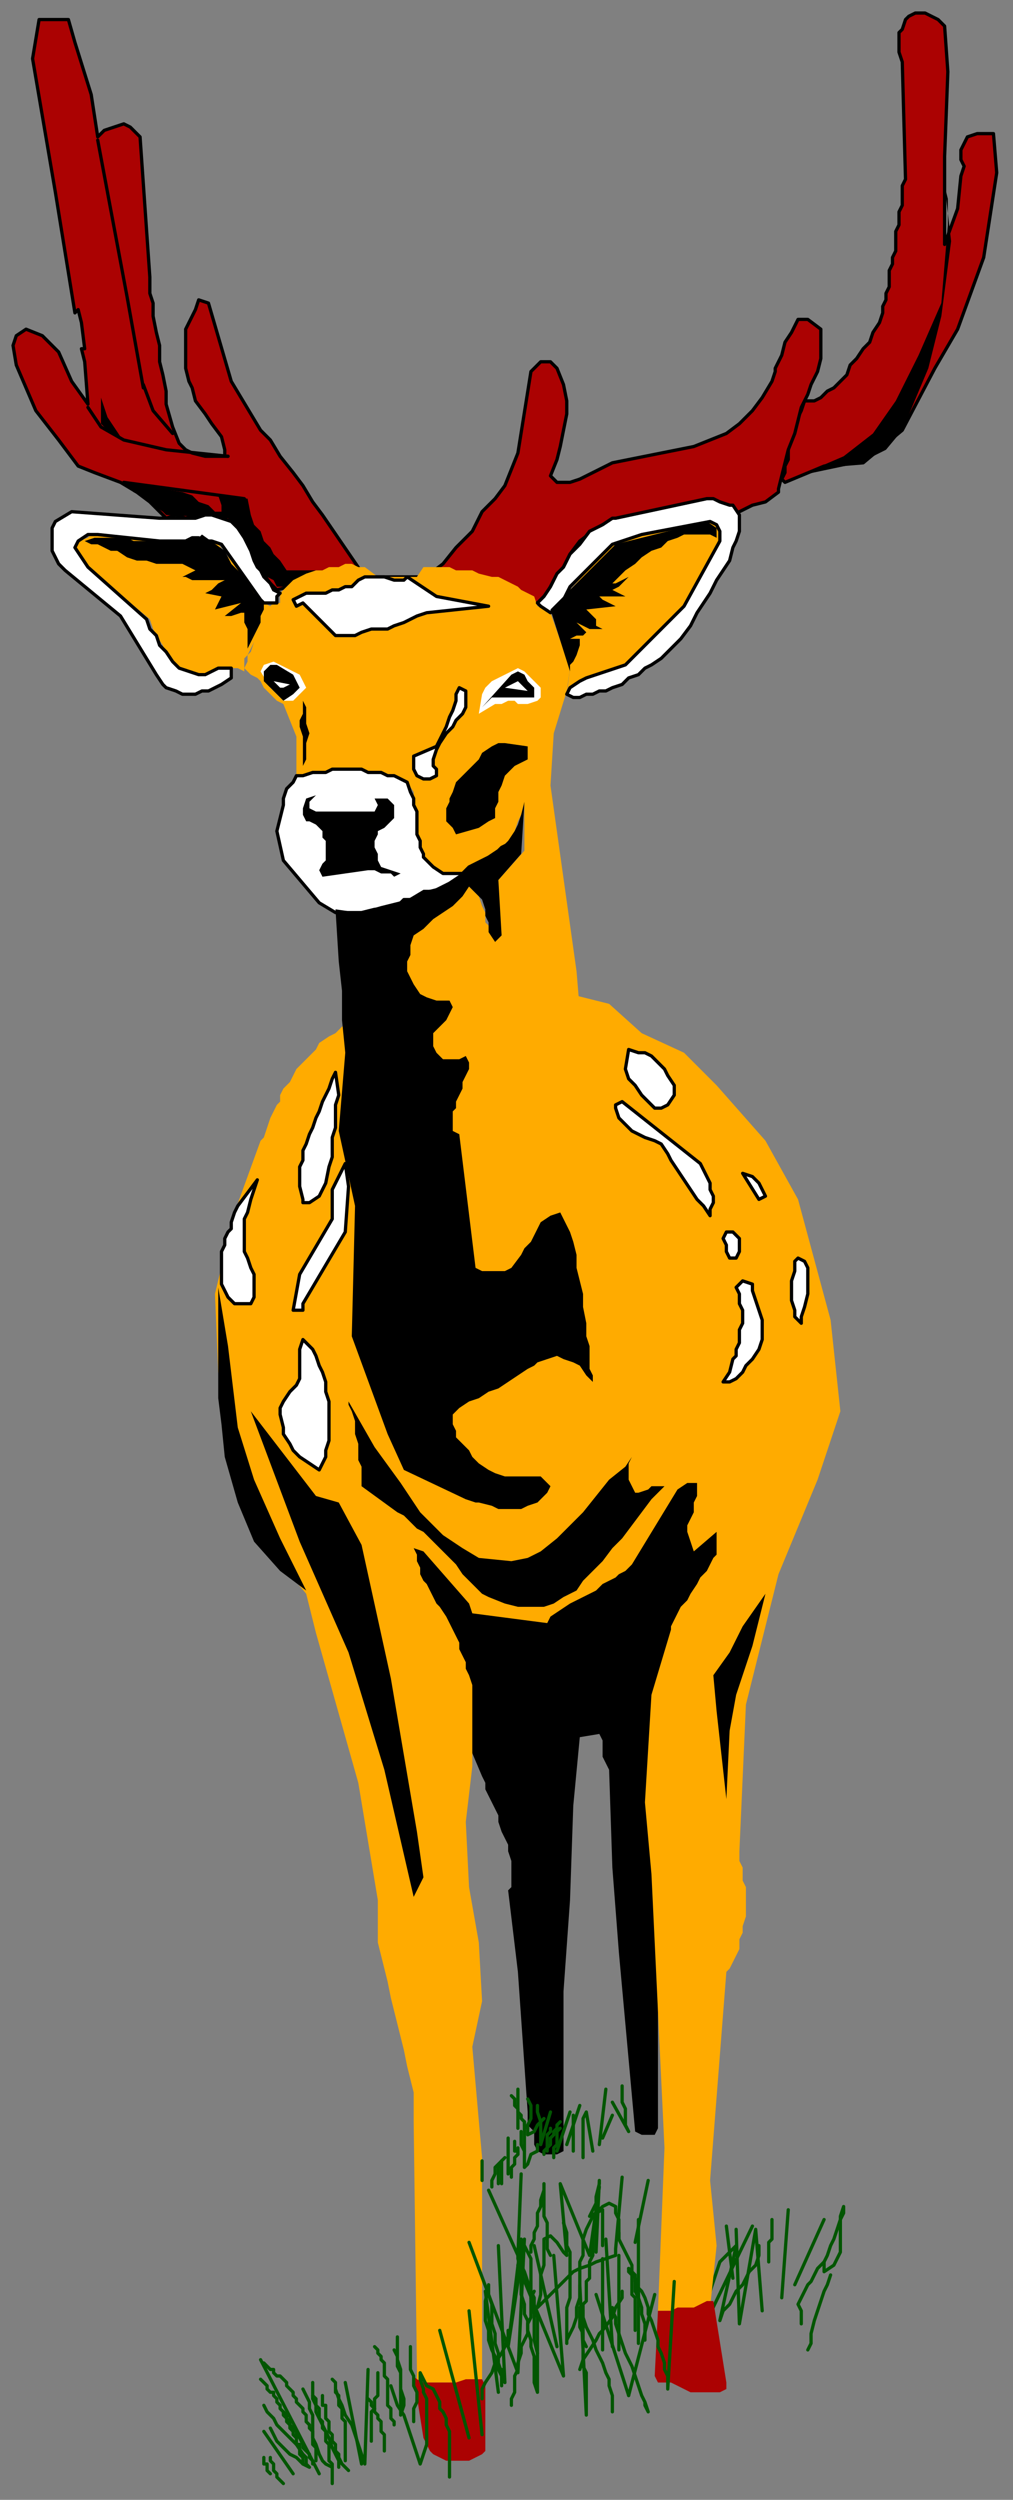 <?xml version="1.0" encoding="UTF-8" standalone="no"?>
<svg
   xmlns:dc="http://purl.org/dc/elements/1.1/"
   xmlns:cc="http://creativecommons.org/ns#"
   xmlns:rdf="http://www.w3.org/1999/02/22-rdf-syntax-ns#"
   xmlns:svg="http://www.w3.org/2000/svg"
   xmlns="http://www.w3.org/2000/svg"
   xmlns:sodipodi="http://sodipodi.sourceforge.net/DTD/sodipodi-0.dtd"
   xmlns:inkscape="http://www.inkscape.org/namespaces/inkscape"
   version="1.0"
   width="82.285mm"
   height="202.935mm"
   id="svg271"
   sodipodi:docname="DEER001.WMF">
  <rect width="100%" height="100%" fill="#808080" stroke="none"/>
  <sodipodi:namedview
     pagecolor="#ffffff"
     bordercolor="#666666"
     borderopacity="1"
     objecttolerance="10"
     gridtolerance="10"
     guidetolerance="10"
     inkscape:pageopacity="0"
     inkscape:pageshadow="2"
     inkscape:window-width="640"
     inkscape:window-height="480"
     id="namedview273" />
  <defs
     id="defs3">
    <pattern
       id="WMFhbasepattern"
       patternUnits="userSpaceOnUse"
       width="6"
       height="6"
       x="0"
       y="0" />
  </defs>
  <path
     style="fill:#ab0202;fill-rule:evenodd;fill-opacity:1;stroke:#000000;stroke-width:1px;stroke-linecap:round;stroke-linejoin:round;stroke-miterlimit:4;stroke-dasharray:none;stroke-opacity:1;"
     d="  M 290,8   L 291,22   L 290,48   L 290,55   L 290,57   L 290,75   L 294,64   L 295,54   L 296,51   L 295,49   L 295,46   L 296,44   L 297,42   L 300,41   L 305,41   L 306,53   L 302,79   L 294,101   L 287,113   L 277,132   L 265,142   L 253,143   L 241,148   L 240,147   L 241,145   L 241,143   L 242,141   L 242,138   L 243,134   L 244,132   L 245,129   L 245,128   L 246,126   L 247,123   L 250,123   L 252,122   L 254,120   L 256,119   L 259,116   L 260,115   L 261,112   L 263,110   L 265,107   L 267,105   L 268,102   L 270,99   L 271,96   L 271,94   L 272,92   L 272,90   L 273,88   L 273,85   L 273,83   L 274,81   L 274,79   L 275,77   L 275,75   L 275,73   L 275,71   L 276,69   L 276,67   L 276,65   L 277,63   L 277,61   L 277,59   L 277,57   L 278,55   L 277,19   L 276,16   L 276,14   L 276,12   L 276,10   L 277,9   L 278,6   L 279,5   L 281,4   L 282,4   L 284,4   L 286,5   L 288,6   L 290,8  z "
     id="path5" />
  <path
     style="fill:#ab0202;fill-rule:evenodd;fill-opacity:1;stroke:#000000;stroke-width:1px;stroke-linecap:round;stroke-linejoin:round;stroke-miterlimit:4;stroke-dasharray:none;stroke-opacity:1;"
     d="  M 51,159   L 54,158   L 57,159   L 60,158   L 64,158   L 67,158   L 69,159   L 73,162   L 75,165   L 76,167   L 77,171   L 80,175   L 83,179   L 85,181   L 89,180   L 91,179   L 94,178   L 98,177   L 102,177   L 106,177   L 128,177   L 162,185   L 165,185   L 168,182   L 170,178   L 173,174   L 175,170   L 178,166   L 182,163   L 185,161   L 190,159   L 218,153   L 221,154   L 224,155   L 224,159   L 227,157   L 231,155   L 235,154   L 239,151   L 239,150   L 240,146   L 241,142   L 242,138   L 244,133   L 245,129   L 246,125   L 248,121   L 249,118   L 251,114   L 252,110   L 252,109   L 252,105   L 252,101   L 248,98   L 245,98   L 243,102   L 241,105   L 240,109   L 238,113   L 238,114   L 237,117   L 234,122   L 231,126   L 227,130   L 223,133   L 218,135   L 213,137   L 208,138   L 188,142   L 182,145   L 178,147   L 175,148   L 171,148   L 169,146   L 171,141   L 172,137   L 173,132   L 174,127   L 174,123   L 173,118   L 171,113   L 169,111   L 166,111   L 163,114   L 159,139   L 155,149   L 152,153   L 148,157   L 145,163   L 140,168   L 136,173   L 132,176   L 128,178   L 124,177   L 112,177   L 99,158   L 96,154   L 93,149   L 90,145   L 86,140   L 83,135   L 80,132   L 71,117   L 64,93   L 61,92   L 60,95   L 59,97   L 57,101   L 57,106   L 57,110   L 57,113   L 58,117   L 59,119   L 60,123   L 63,127   L 65,130   L 68,134   L 69,138   L 69,140   L 70,140   L 63,140   L 59,139   L 57,138   L 55,136   L 53,131   L 51,124   L 51,120   L 50,115   L 49,111   L 49,106   L 48,102   L 47,97   L 47,93   L 46,90   L 46,85   L 43,42   L 40,39   L 38,38   L 32,40   L 30,42   L 28,29   L 23,13   L 21,6   L 12,6   L 10,18   L 17,59   L 23,96   L 24,95   L 25,99   L 26,107   L 25,107   L 26,111   L 27,124   L 22,117   L 18,108   L 13,103   L 8,101   L 5,103   L 4,106   L 5,112   L 11,126   L 18,135   L 24,143   L 29,145   L 37,148   L 42,151   L 46,154   L 49,157   L 51,159  z "
     id="path7" />
  <path
     style="fill:#000000;fill-rule:evenodd;fill-opacity:1;stroke:none;"
     d="  M 290,57   L 292,74   L 289,97   L 285,113   L 277,132   L 272,138   L 264,142   L 245,146   L 259,140   L 268,133   L 275,123   L 282,109   L 289,93   L 291,69   L 291,61   L 290,57  z "
     id="path9" />
  <path
     style="fill:#000000;fill-rule:evenodd;fill-opacity:1;stroke:none;"
     d="  M 31,131   L 31,125   L 31,122   L 33,128   L 37,134   L 33,132   L 31,130   L 31,131  z "
     id="path11" />
  <path
     style="fill:#000000;fill-rule:evenodd;fill-opacity:1;stroke:none;"
     d="  M 38,148   L 41,151   L 45,153   L 47,155   L 50,157   L 51,158   L 70,159   L 71,161   L 74,163   L 75,165   L 76,167   L 77,169   L 78,171   L 79,173   L 80,175   L 82,177   L 84,178   L 85,180   L 87,180   L 89,180   L 90,179   L 93,178   L 94,178   L 96,178   L 97,177   L 99,177   L 101,176   L 99,175   L 98,175   L 96,175   L 94,175   L 92,175   L 90,175   L 88,175   L 86,172   L 84,170   L 83,168   L 81,166   L 80,163   L 78,161   L 77,158   L 76,153   L 67,152   L 68,155   L 68,157   L 66,157   L 64,155   L 61,154   L 59,152   L 56,151   L 38,148  z "
     id="path13" />
  <path
     style="fill:none;stroke:#025602;stroke-width:1px;stroke-linecap:round;stroke-linejoin:round;stroke-miterlimit:4;stroke-dasharray:none;stroke-opacity:1;"
     d="  M 231,683   L 217,712   L 217,709   L 217,706   L 218,703   L 219,700   L 220,697   L 221,694   L 223,692   L 226,689   L 221,712   L 222,709   L 224,707   L 226,703   L 228,701   L 230,697   L 232,695   L 233,692   L 233,689  "
     id="path15" />
  <path
     style="fill:none;stroke:#025602;stroke-width:1px;stroke-linecap:round;stroke-linejoin:round;stroke-miterlimit:4;stroke-dasharray:none;stroke-opacity:1;"
     d="  M 226,684   L 227,713   L 232,684   L 234,709  "
     id="path17" />
  <path
     style="fill:none;stroke:#025602;stroke-width:1px;stroke-linecap:round;stroke-linejoin:round;stroke-miterlimit:4;stroke-dasharray:none;stroke-opacity:1;"
     d="  M 225,699   L 223,683  "
     id="path19" />
  <path
     style="fill:none;stroke:#025602;stroke-width:1px;stroke-linecap:round;stroke-linejoin:round;stroke-miterlimit:4;stroke-dasharray:none;stroke-opacity:1;"
     d="  M 246,713   L 246,711   L 246,709   L 245,707   L 246,705   L 247,703   L 248,701   L 249,700   L 250,698   L 251,696   L 253,694  "
     id="path21" />
  <path
     style="fill:none;stroke:#025602;stroke-width:1px;stroke-linecap:round;stroke-linejoin:round;stroke-miterlimit:4;stroke-dasharray:none;stroke-opacity:1;"
     d="  M 248,721   L 249,719   L 249,716   L 250,712   L 251,709   L 252,706   L 253,703   L 254,701   L 255,698  "
     id="path23" />
  <path
     style="fill:none;stroke:#025602;stroke-width:1px;stroke-linecap:round;stroke-linejoin:round;stroke-miterlimit:4;stroke-dasharray:none;stroke-opacity:1;"
     d="  M 240,705   L 242,678  "
     id="path25" />
  <path
     style="fill:none;stroke:#025602;stroke-width:1px;stroke-linecap:round;stroke-linejoin:round;stroke-miterlimit:4;stroke-dasharray:none;stroke-opacity:1;"
     d="  M 244,701   L 253,681  "
     id="path27" />
  <path
     style="fill:none;stroke:#025602;stroke-width:1px;stroke-linecap:round;stroke-linejoin:round;stroke-miterlimit:4;stroke-dasharray:none;stroke-opacity:1;"
     d="  M 236,694   L 236,693   L 236,692   L 236,692   L 236,691   L 236,690   L 236,689   L 236,688   L 237,687   L 237,686   L 237,686   L 237,685   L 237,684   L 237,683   L 237,682   L 237,681  "
     id="path29" />
  <path
     style="fill:none;stroke:#025602;stroke-width:1px;stroke-linecap:round;stroke-linejoin:round;stroke-miterlimit:4;stroke-dasharray:none;stroke-opacity:1;"
     d="  M 259,677   L 259,679   L 258,681   L 257,684   L 256,687   L 255,689   L 254,692   L 253,694   L 253,697   L 256,695   L 257,693   L 258,691   L 258,689   L 258,686   L 258,683   L 258,680   L 259,677   L 259,677   L 259,677  "
     id="path31" />
  <path
     style="fill:#000000;fill-rule:evenodd;fill-opacity:1;stroke:none;"
     d="  M 195,654   L 190,599   L 188,573   L 187,543   L 186,541   L 185,539   L 185,537   L 185,536   L 185,534   L 184,532   L 178,533   L 176,554   L 175,583   L 173,611   L 173,646   L 173,660   L 171,661   L 169,661   L 167,661   L 165,660   L 164,658   L 164,656   L 164,654   L 162,652   L 162,650   L 162,648   L 159,605   L 156,580   L 157,579   L 157,575   L 157,573   L 157,571   L 156,568   L 156,566   L 155,564   L 154,562   L 153,559   L 153,557   L 152,555   L 151,553   L 150,551   L 149,549   L 149,547   L 148,545   L 112,460   L 114,460   L 116,460   L 121,460   L 126,460   L 131,460   L 135,460   L 140,461   L 145,461   L 150,461   L 155,462   L 160,462   L 165,462   L 170,462   L 174,461   L 179,461   L 184,460   L 189,459   L 191,458   L 193,457   L 195,456   L 198,455   L 200,453   L 203,452   L 205,451   L 207,449   L 210,448   L 212,447   L 215,447   L 217,447   L 219,447   L 222,447   L 224,449   L 226,450   L 226,452   L 226,456   L 226,459   L 226,462   L 226,465   L 226,467   L 226,470   L 226,473   L 226,476   L 225,479   L 225,482   L 225,485   L 224,487   L 223,490   L 223,493   L 222,495   L 220,497   L 220,499   L 218,500   L 217,502   L 216,504   L 216,506   L 215,509   L 214,511   L 213,516   L 212,521   L 211,525   L 211,530   L 210,534   L 210,539   L 210,544   L 210,548   L 210,553   L 210,558   L 211,562   L 211,567   L 211,572   L 211,576   L 211,581   L 210,582   L 208,584   L 208,589   L 206,588   L 204,587   L 202,586   L 202,651   L 202,653   L 201,655   L 199,655   L 197,655   L 195,654   L 195,654  z "
     id="path33" />
  <path
     style="fill:#ffab00;fill-rule:evenodd;fill-opacity:1;stroke:none;"
     d="  M 204,659   L 202,709   L 206,709   L 208,709   L 210,709   L 212,709   L 215,709   L 217,708   L 218,708   L 220,689   L 218,669   L 223,605   L 224,604   L 226,600   L 227,598   L 227,595   L 228,593   L 228,591   L 229,588   L 229,586   L 229,584   L 229,581   L 229,579   L 228,577   L 228,575   L 228,573   L 227,571   L 227,568   L 229,523   L 239,483   L 251,454   L 258,433   L 255,405   L 245,368   L 235,350   L 220,333   L 210,323   L 197,317   L 187,308   L 171,304   L 170,302   L 167,301   L 165,300   L 163,300   L 160,299   L 157,299   L 154,299   L 151,299   L 144,299   L 141,300   L 137,301   L 133,301   L 131,302   L 129,302   L 125,304   L 122,305   L 118,307   L 115,309   L 112,310   L 109,312   L 107,314   L 105,315   L 103,317   L 101,318   L 98,320   L 97,322   L 96,323   L 93,326   L 91,328   L 90,330   L 89,332   L 87,334   L 86,336   L 86,338   L 85,339   L 83,343   L 82,346   L 81,349   L 80,350   L 72,372   L 66,397   L 67,421   L 72,447   L 77,464   L 84,477   L 94,489   L 97,501   L 110,547   L 116,583   L 116,585   L 116,587   L 116,592   L 116,596   L 117,600   L 118,604   L 119,608   L 120,613   L 121,617   L 122,621   L 123,625   L 124,629   L 125,634   L 126,638   L 127,642   L 127,647   L 127,651   L 128,727   L 128,730   L 131,731   L 134,731   L 136,731   L 139,731   L 141,731   L 144,730   L 146,730   L 148,730   L 148,662   L 145,628   L 148,614   L 147,596   L 144,579   L 143,559   L 145,542   L 145,537   L 145,534   L 145,531   L 145,528   L 145,526   L 145,525   L 145,523   L 145,521   L 145,518   L 145,517   L 144,514   L 143,512   L 143,510   L 142,508   L 141,506   L 141,504   L 140,502   L 139,500   L 137,496   L 135,493   L 134,492   L 133,490   L 132,488   L 131,486   L 130,485   L 129,483   L 129,481   L 128,479   L 128,477   L 127,475   L 130,476   L 144,492   L 145,495   L 168,498   L 169,496   L 172,494   L 175,492   L 177,491   L 179,490   L 181,489   L 183,488   L 185,486   L 187,485   L 189,484   L 190,483   L 192,482   L 194,480   L 208,457   L 211,455   L 214,455   L 214,457   L 214,459   L 213,461   L 213,464   L 212,466   L 211,468   L 211,470   L 213,476   L 220,470   L 220,472   L 220,475   L 220,477   L 219,478   L 218,480   L 217,482   L 215,484   L 214,486   L 212,489   L 211,491   L 209,493   L 208,495   L 207,497   L 206,499   L 206,500   L 200,520   L 198,553   L 200,575   L 204,659  z "
     id="path35" />
  <path
     style="fill:#ffab00;fill-rule:evenodd;fill-opacity:1;stroke:none;"
     d="  M 161,246   L 161,261   L 153,270   L 153,288   L 152,288   L 151,287   L 150,284   L 149,283   L 149,281   L 149,280   L 148,278   L 147,275   L 145,273   L 144,272   L 108,286   L 109,289   L 110,293   L 112,300   L 113,308   L 115,318   L 117,328   L 118,339   L 120,351   L 121,363   L 123,374   L 124,385   L 124,394   L 125,403   L 126,410   L 126,415   L 126,417   L 165,417   L 164,418   L 160,421   L 157,423   L 154,425   L 151,426   L 147,429   L 144,430   L 141,432   L 140,435   L 139,437   L 140,439   L 141,441   L 142,443   L 144,445   L 145,447   L 147,449   L 150,451   L 153,452   L 155,453   L 158,453   L 160,453   L 163,453   L 165,453   L 167,453   L 172,454   L 177,452   L 188,431   L 201,413   L 202,411   L 203,408   L 204,405   L 205,402   L 205,399   L 205,396   L 205,393   L 204,390   L 191,366   L 186,355   L 180,334   L 177,298   L 169,241   L 170,225   L 174,212   L 175,205   L 169,188   L 168,187   L 165,186   L 165,186   L 164,183   L 162,182   L 160,181   L 159,180   L 157,179   L 155,178   L 153,177   L 151,177   L 147,176   L 145,175   L 143,175   L 140,175   L 138,174   L 136,174   L 133,174   L 130,174   L 128,177   L 116,177   L 112,174   L 110,174   L 108,173   L 106,173   L 104,174   L 101,174   L 99,175   L 97,175   L 94,176   L 92,177   L 90,178   L 86,182   L 86,183   L 86,184   L 86,185   L 84,185   L 82,187   L 81,189   L 80,191   L 79,193   L 78,195   L 78,197   L 77,200   L 76,201   L 76,203   L 75,205   L 77,207   L 79,208   L 80,209   L 81,211   L 83,213   L 85,215   L 87,216   L 91,226   L 91,238   L 93,238   L 95,237   L 97,237   L 100,237   L 102,236   L 104,236   L 106,236   L 109,236   L 111,236   L 113,237   L 115,237   L 117,237   L 119,238   L 121,239   L 123,239   L 125,240   L 127,243   L 127,245   L 127,247   L 128,249   L 128,251   L 128,254   L 128,256   L 128,258   L 129,260   L 129,262   L 130,264   L 132,266   L 136,268   L 139,268   L 141,268   L 143,267   L 145,265   L 148,264   L 149,263   L 153,261   L 155,259   L 157,257   L 158,255   L 159,252   L 160,250   L 161,247   L 161,246  z "
     id="path37" />
  <path
     style="fill:#ffab00;fill-rule:evenodd;fill-opacity:1;stroke:none;"
     d="  M 75,206   L 75,204   L 75,202   L 76,201   L 77,199   L 78,197   L 79,195   L 79,193   L 80,191   L 81,190   L 82,188   L 83,186   L 81,185   L 67,167   L 65,166   L 63,166   L 61,165   L 58,165   L 56,166   L 54,166   L 51,166   L 48,166   L 30,164   L 28,164   L 27,165   L 24,166   L 23,168   L 27,174   L 46,190   L 47,193   L 48,195   L 50,198   L 51,201   L 53,203   L 55,205   L 58,206   L 61,207   L 63,207   L 65,206   L 67,206   L 69,206   L 71,205   L 73,205   L 75,206  z "
     id="path39" />
  <path
     style="fill:#ffab00;fill-rule:evenodd;fill-opacity:1;stroke:none;"
     d="  M 174,213   L 175,211   L 178,209   L 180,208   L 183,207   L 186,206   L 189,205   L 192,204   L 194,203   L 210,186   L 220,167   L 221,165   L 221,163   L 220,161   L 218,160   L 197,164   L 188,167   L 175,181   L 174,183   L 172,185   L 170,188   L 175,205   L 174,213  z "
     id="path41" />
  <path
     style="fill:none;stroke:#025602;stroke-width:1px;stroke-linecap:round;stroke-linejoin:round;stroke-miterlimit:4;stroke-dasharray:none;stroke-opacity:1;"
     d="  M 160,454   L 162,454  "
     id="path43" />
  <path
     style="fill:none;stroke:#025602;stroke-width:1px;stroke-linecap:round;stroke-linejoin:round;stroke-miterlimit:4;stroke-dasharray:none;stroke-opacity:1;"
     d="  M 148,669   L 148,668   L 148,667   L 148,666   L 148,666   L 148,665   L 148,664   L 148,663  "
     id="path45" />
  <path
     style="fill:#ab0202;fill-rule:evenodd;fill-opacity:1;stroke:none;"
     d="  M 219,706   L 217,706   L 215,707   L 213,708   L 211,708   L 208,708   L 206,709   L 204,709   L 202,709   L 201,729   L 202,731   L 204,731   L 206,731   L 208,732   L 210,733   L 212,734   L 214,734   L 216,734   L 219,734   L 221,734   L 223,733   L 223,731   L 219,706  z "
     id="path47" />
  <path
     style="fill:#ab0202;fill-rule:evenodd;fill-opacity:1;stroke:none;"
     d="  M 127,729   L 130,748   L 131,750   L 132,752   L 133,753   L 135,754   L 137,755   L 140,755   L 142,755   L 144,755   L 146,754   L 148,753   L 149,752   L 149,750   L 149,747   L 149,745   L 149,743   L 149,741   L 149,739   L 149,737   L 149,736   L 149,734   L 149,732   L 148,730   L 146,730   L 143,730   L 140,731   L 138,731   L 135,731   L 133,731   L 130,731   L 128,730   L 127,729  z "
     id="path49" />
  <path
     style="fill:none;stroke:#025602;stroke-width:1px;stroke-linecap:round;stroke-linejoin:round;stroke-miterlimit:4;stroke-dasharray:none;stroke-opacity:1;"
     d="  M 120,732   L 121,735   L 122,738   L 124,741   L 125,744   L 126,747   L 127,750   L 128,753   L 129,756   L 130,753   L 131,750   L 131,748   L 131,746   L 131,744   L 131,742   L 131,740   L 131,738   L 131,736   L 130,734   L 130,733   L 129,730   L 129,728   L 131,732   L 133,733   L 135,737   L 135,739   L 136,740   L 137,742   L 137,744   L 138,746   L 138,749   L 138,751   L 138,753   L 138,755   L 138,757   L 138,760  "
     id="path51" />
  <path
     style="fill:none;stroke:#025602;stroke-width:1px;stroke-linecap:round;stroke-linejoin:round;stroke-miterlimit:4;stroke-dasharray:none;stroke-opacity:1;"
     d="  M 191,640   L 191,642   L 191,645   L 192,647   L 192,649   L 192,650   L 192,652   L 193,654   L 188,645  "
     id="path53" />
  <path
     style="fill:none;stroke:#025602;stroke-width:1px;stroke-linecap:round;stroke-linejoin:round;stroke-miterlimit:4;stroke-dasharray:none;stroke-opacity:1;"
     d="  M 188,649   L 185,656   L 188,649   L 188,649   L 188,649  "
     id="path55" />
  <path
     style="fill:none;stroke:#025602;stroke-width:1px;stroke-linecap:round;stroke-linejoin:round;stroke-miterlimit:4;stroke-dasharray:none;stroke-opacity:1;"
     d="  M 184,658   L 186,641  "
     id="path57" />
  <path
     style="fill:none;stroke:#025602;stroke-width:1px;stroke-linecap:round;stroke-linejoin:round;stroke-miterlimit:4;stroke-dasharray:none;stroke-opacity:1;"
     d="  M 178,646   L 174,658   L 178,646   L 178,646   L 178,646  "
     id="path59" />
  <path
     style="fill:none;stroke:#025602;stroke-width:1px;stroke-linecap:round;stroke-linejoin:round;stroke-miterlimit:4;stroke-dasharray:none;stroke-opacity:1;"
     d="  M 179,662   L 179,660   L 179,658   L 179,656   L 179,654   L 179,652   L 179,650   L 180,648   L 182,660  "
     id="path61" />
  <path
     style="fill:none;stroke:#025602;stroke-width:1px;stroke-linecap:round;stroke-linejoin:round;stroke-miterlimit:4;stroke-dasharray:none;stroke-opacity:1;"
     d="  M 176,660   L 176,660   L 176,659   L 176,658   L 176,657   L 176,656   L 176,655   L 176,654   L 176,653   L 176,652   L 176,651   L 176,650   L 176,649  "
     id="path63" />
  <path
     style="fill:none;stroke:#025602;stroke-width:1px;stroke-linecap:round;stroke-linejoin:round;stroke-miterlimit:4;stroke-dasharray:none;stroke-opacity:1;"
     d="  M 161,660   L 161,659   L 161,658   L 161,657   L 161,656   L 161,655   L 161,655   L 161,654   L 161,653   L 161,652   L 161,651  "
     id="path65" />
  <path
     style="fill:none;stroke:#025602;stroke-width:1px;stroke-linecap:round;stroke-linejoin:round;stroke-miterlimit:4;stroke-dasharray:none;stroke-opacity:1;"
     d="  M 159,661   L 159,660   L 158,660   L 158,659   L 158,658   L 158,657   L 158,657  "
     id="path67" />
  <path
     style="fill:none;stroke:#025602;stroke-width:1px;stroke-linecap:round;stroke-linejoin:round;stroke-miterlimit:4;stroke-dasharray:none;stroke-opacity:1;"
     d="  M 157,668   L 157,667   L 157,666   L 157,665   L 158,664   L 158,663   L 158,663   L 158,662   L 159,661   L 159,660   L 159,659  "
     id="path69" />
  <path
     style="fill:none;stroke:#025602;stroke-width:1px;stroke-linecap:round;stroke-linejoin:round;stroke-miterlimit:4;stroke-dasharray:none;stroke-opacity:1;"
     d="  M 154,670   L 154,663   L 152,665   L 152,667   L 151,669   L 151,671  "
     id="path71" />
  <path
     style="fill:none;stroke:#025602;stroke-width:1px;stroke-linecap:round;stroke-linejoin:round;stroke-miterlimit:4;stroke-dasharray:none;stroke-opacity:1;"
     d="  M 153,670   L 153,669   L 153,668   L 153,667   L 153,666   L 153,666   L 153,665   L 154,664   L 154,663   L 154,663   L 155,662  "
     id="path73" />
  <path
     style="fill:none;stroke:#025602;stroke-width:1px;stroke-linecap:round;stroke-linejoin:round;stroke-miterlimit:4;stroke-dasharray:none;stroke-opacity:1;"
     d="  M 156,667   L 156,656  "
     id="path75" />
  <path
     style="fill:none;stroke:#025602;stroke-width:1px;stroke-linecap:round;stroke-linejoin:round;stroke-miterlimit:4;stroke-dasharray:none;stroke-opacity:1;"
     d="  M 165,658   L 165,660   L 163,661   L 162,664   L 161,665   L 161,660   L 160,658   L 160,656   L 160,654  "
     id="path77" />
  <path
     style="fill:none;stroke:#025602;stroke-width:1px;stroke-linecap:round;stroke-linejoin:round;stroke-miterlimit:4;stroke-dasharray:none;stroke-opacity:1;"
     d="  M 162,644   L 163,646   L 163,648   L 163,650   L 162,652   L 162,653   L 162,655   L 164,654   L 165,652   L 167,650  "
     id="path79" />
  <path
     style="fill:none;stroke:#025602;stroke-width:1px;stroke-linecap:round;stroke-linejoin:round;stroke-miterlimit:4;stroke-dasharray:none;stroke-opacity:1;"
     d="  M 167,661   L 167,660   L 168,659   L 168,659   L 168,658   L 168,657   L 168,656   L 168,655   L 168,655   L 169,654   L 169,653  "
     id="path81" />
  <path
     style="fill:none;stroke:#025602;stroke-width:1px;stroke-linecap:round;stroke-linejoin:round;stroke-miterlimit:4;stroke-dasharray:none;stroke-opacity:1;"
     d="  M 165,646   L 165,648   L 166,651   L 166,653   L 166,655   L 166,658   L 169,648  "
     id="path83" />
  <path
     style="fill:none;stroke:#025602;stroke-width:1px;stroke-linecap:round;stroke-linejoin:round;stroke-miterlimit:4;stroke-dasharray:none;stroke-opacity:1;"
     d="  M 168,660   L 168,659   L 169,658   L 169,657   L 169,656   L 170,655   L 170,654   L 171,653   L 171,652   L 172,651   L 172,651  "
     id="path85" />
  <path
     style="fill:none;stroke:#025602;stroke-width:1px;stroke-linecap:round;stroke-linejoin:round;stroke-miterlimit:4;stroke-dasharray:none;stroke-opacity:1;"
     d="  M 171,660   L 175,648  "
     id="path87" />
  <path
     style="fill:none;stroke:#025602;stroke-width:1px;stroke-linecap:round;stroke-linejoin:round;stroke-miterlimit:4;stroke-dasharray:none;stroke-opacity:1;"
     d="  M 170,662   L 170,661   L 170,661   L 170,660   L 170,659   L 171,658   L 171,657   L 171,656   L 171,655   L 171,654   L 172,653  "
     id="path89" />
  <path
     style="fill:none;stroke:#025602;stroke-width:1px;stroke-linecap:round;stroke-linejoin:round;stroke-miterlimit:4;stroke-dasharray:none;stroke-opacity:1;"
     d="  M 159,653   L 159,652   L 159,652   L 159,651   L 159,650   L 159,649   L 159,648   L 159,648   L 159,647   L 159,646   L 159,645   L 159,644   L 159,643   L 159,642   L 159,642   L 159,641  "
     id="path91" />
  <path
     style="fill:none;stroke:#025602;stroke-width:1px;stroke-linecap:round;stroke-linejoin:round;stroke-miterlimit:4;stroke-dasharray:none;stroke-opacity:1;"
     d="  M 162,653   L 161,652   L 161,651   L 160,650   L 160,650   L 160,649   L 159,648   L 159,647   L 158,646   L 158,645   L 158,644   L 157,643  "
     id="path93" />
  <path
     style="fill:none;stroke:#000000;stroke-width:1px;stroke-linecap:round;stroke-linejoin:round;stroke-miterlimit:4;stroke-dasharray:none;stroke-opacity:1;"
     d="  M 30,43   L 39,91   L 44,119  "
     id="path95" />
  <path
     style="fill:none;stroke:#000000;stroke-width:1px;stroke-linecap:round;stroke-linejoin:round;stroke-miterlimit:4;stroke-dasharray:none;stroke-opacity:1;"
     d="  M 44,118   L 47,126   L 53,133  "
     id="path97" />
  <path
     style="fill:none;stroke:#000000;stroke-width:1px;stroke-linecap:round;stroke-linejoin:round;stroke-miterlimit:4;stroke-dasharray:none;stroke-opacity:1;"
     d="  M 38,148   L 75,153  "
     id="path99" />
  <path
     style="fill:none;stroke:#000000;stroke-width:1px;stroke-linecap:round;stroke-linejoin:round;stroke-miterlimit:4;stroke-dasharray:none;stroke-opacity:1;"
     d="  M 27,125   L 31,131   L 38,135   L 51,138   L 70,140  "
     id="path101" />
  <path
     style="fill:#ffffff;fill-rule:evenodd;fill-opacity:1;stroke:#000000;stroke-width:1px;stroke-linecap:round;stroke-linejoin:round;stroke-miterlimit:4;stroke-dasharray:none;stroke-opacity:1;"
     d="  M 78,391   L 78,393   L 78,394   L 78,396   L 78,398   L 77,400   L 75,400   L 72,400   L 70,398   L 69,396   L 68,394   L 68,392   L 68,390   L 68,388   L 68,386   L 68,384   L 69,382   L 69,380   L 70,378   L 71,377   L 71,375   L 72,372   L 73,370   L 79,362   L 78,365   L 77,368   L 76,372   L 75,374   L 75,377   L 75,379   L 75,381   L 75,382   L 75,384   L 76,386   L 77,389   L 78,391  z "
     id="path103" />
  <path
     style="fill:#ffffff;fill-rule:evenodd;fill-opacity:1;stroke:#000000;stroke-width:1px;stroke-linecap:round;stroke-linejoin:round;stroke-miterlimit:4;stroke-dasharray:none;stroke-opacity:1;"
     d="  M 93,411   L 96,414   L 97,416   L 98,419   L 99,421   L 100,424   L 100,427   L 101,430   L 101,433   L 101,437   L 101,440   L 101,442   L 100,445   L 100,447   L 99,449   L 98,451   L 95,449   L 92,447   L 90,445   L 89,443   L 87,440   L 87,438   L 86,434   L 86,432   L 87,430   L 89,427   L 91,425   L 92,423   L 92,421   L 92,419   L 92,416   L 92,414   L 93,411  z "
     id="path105" />
  <path
     style="fill:#ffffff;fill-rule:evenodd;fill-opacity:1;stroke:#000000;stroke-width:1px;stroke-linecap:round;stroke-linejoin:round;stroke-miterlimit:4;stroke-dasharray:none;stroke-opacity:1;"
     d="  M 106,378   L 93,400   L 93,402   L 90,402   L 92,391   L 102,374   L 102,372   L 102,370   L 102,368   L 102,365   L 103,363   L 104,361   L 106,357   L 107,364   L 106,378  z "
     id="path107" />
  <path
     style="fill:#ffffff;fill-rule:evenodd;fill-opacity:1;stroke:#000000;stroke-width:1px;stroke-linecap:round;stroke-linejoin:round;stroke-miterlimit:4;stroke-dasharray:none;stroke-opacity:1;"
     d="  M 104,336   L 103,339   L 103,341   L 103,344   L 103,346   L 102,349   L 102,352   L 102,355   L 101,358   L 100,363   L 99,365   L 98,367   L 95,369   L 93,369   L 93,368   L 92,364   L 92,361   L 92,358   L 93,356   L 93,353   L 94,351   L 95,348   L 96,346   L 97,343   L 98,341   L 99,338   L 100,336   L 101,334   L 102,331   L 103,329   L 104,336  z "
     id="path109" />
  <path
     style="fill:#ffffff;fill-rule:evenodd;fill-opacity:1;stroke:#000000;stroke-width:1px;stroke-linecap:round;stroke-linejoin:round;stroke-miterlimit:4;stroke-dasharray:none;stroke-opacity:1;"
     d="  M 215,357   L 216,359   L 217,361   L 218,363   L 218,365   L 219,367   L 219,369   L 218,371   L 218,373   L 216,370   L 214,368   L 212,365   L 210,362   L 208,359   L 206,356   L 205,354   L 203,351   L 201,350   L 198,349   L 196,348   L 194,347   L 192,345   L 190,343   L 189,340   L 189,339   L 191,338   L 215,357  z "
     id="path111" />
  <path
     style="fill:#ffffff;fill-rule:evenodd;fill-opacity:1;stroke:#000000;stroke-width:1px;stroke-linecap:round;stroke-linejoin:round;stroke-miterlimit:4;stroke-dasharray:none;stroke-opacity:1;"
     d="  M 228,360   L 231,361   L 233,363   L 234,365   L 235,367   L 233,368   L 228,360  z "
     id="path113" />
  <path
     style="fill:#ffffff;fill-rule:evenodd;fill-opacity:1;stroke:#000000;stroke-width:1px;stroke-linecap:round;stroke-linejoin:round;stroke-miterlimit:4;stroke-dasharray:none;stroke-opacity:1;"
     d="  M 227,384   L 226,386   L 224,386   L 223,384   L 223,382   L 222,380   L 223,378   L 225,378   L 227,380   L 227,382   L 227,384   L 227,384  z "
     id="path115" />
  <path
     style="fill:#ffffff;fill-rule:evenodd;fill-opacity:1;stroke:#000000;stroke-width:1px;stroke-linecap:round;stroke-linejoin:round;stroke-miterlimit:4;stroke-dasharray:none;stroke-opacity:1;"
     d="  M 246,406   L 244,404   L 244,402   L 243,399   L 243,396   L 243,393   L 244,390   L 244,387   L 245,386   L 247,387   L 248,389   L 248,391   L 248,394   L 248,397   L 247,401   L 246,404   L 246,406  z "
     id="path117" />
  <path
     style="fill:#ffffff;fill-rule:evenodd;fill-opacity:1;stroke:#000000;stroke-width:1px;stroke-linecap:round;stroke-linejoin:round;stroke-miterlimit:4;stroke-dasharray:none;stroke-opacity:1;"
     d="  M 231,394   L 231,396   L 232,399   L 233,402   L 234,405   L 234,408   L 234,411   L 233,414   L 231,417   L 229,419   L 228,421   L 226,423   L 224,424   L 222,424   L 224,421   L 225,417   L 226,416   L 226,414   L 227,412   L 227,410   L 227,408   L 228,406   L 228,404   L 228,402   L 227,400   L 227,398   L 227,397   L 226,395   L 228,393   L 231,394  z "
     id="path119" />
  <path
     style="fill:#ffffff;fill-rule:evenodd;fill-opacity:1;stroke:#000000;stroke-width:1px;stroke-linecap:round;stroke-linejoin:round;stroke-miterlimit:4;stroke-dasharray:none;stroke-opacity:1;"
     d="  M 207,336   L 205,339   L 203,340   L 201,340   L 199,338   L 197,336   L 195,333   L 193,331   L 192,328   L 193,322   L 196,323   L 198,323   L 200,324   L 202,326   L 204,328   L 205,330   L 207,333   L 207,336  z "
     id="path121" />
  <path
     style="fill:#ffffff;fill-rule:evenodd;fill-opacity:1;stroke:#000000;stroke-width:1px;stroke-linecap:round;stroke-linejoin:round;stroke-miterlimit:4;stroke-dasharray:none;stroke-opacity:1;"
     d="  M 138,271   L 156,259   L 154,260   L 152,262   L 150,263   L 148,264   L 146,265   L 144,266   L 142,268   L 140,268   L 138,268   L 136,268   L 133,266   L 130,263   L 130,262   L 129,260   L 129,258   L 128,256   L 128,254   L 128,251   L 128,249   L 127,247   L 127,245   L 126,243   L 125,240   L 123,239   L 121,238   L 119,238   L 117,237   L 115,237   L 113,237   L 111,236   L 109,236   L 107,236   L 104,236   L 102,236   L 100,237   L 98,237   L 96,237   L 93,238   L 91,238   L 90,240   L 88,242   L 87,245   L 87,247   L 85,255   L 87,264   L 98,277   L 103,280   L 105,280   L 106,280   L 108,280   L 111,280   L 115,279   L 118,279   L 121,278   L 123,277   L 124,276   L 126,276   L 128,275   L 130,274   L 134,273   L 136,272   L 138,271   L 138,271  z "
     id="path123" />
  <path
     style="fill:#ffffff;fill-rule:evenodd;fill-opacity:1;stroke:#000000;stroke-width:1px;stroke-linecap:round;stroke-linejoin:round;stroke-miterlimit:4;stroke-dasharray:none;stroke-opacity:1;"
     d="  M 141,211   L 140,213   L 140,215   L 139,218   L 138,220   L 137,223   L 136,225   L 135,227   L 134,229   L 127,232   L 127,234   L 127,236   L 128,238   L 130,239   L 132,239   L 134,238   L 134,236   L 133,235   L 133,233   L 134,230   L 135,228   L 137,225   L 139,223   L 140,221   L 142,219   L 143,217   L 143,212   L 141,211  z "
     id="path125" />
  <path
     style="fill:#ffffff;fill-rule:evenodd;fill-opacity:1;stroke:#000000;stroke-width:1px;stroke-linecap:round;stroke-linejoin:round;stroke-miterlimit:4;stroke-dasharray:none;stroke-opacity:1;"
     d="  M 131,188   L 128,189   L 126,190   L 124,191   L 121,192   L 119,193   L 117,193   L 115,193   L 114,193   L 111,194   L 109,195   L 108,195   L 105,195   L 103,195   L 102,194   L 100,192   L 98,190   L 96,188   L 95,187   L 93,185   L 91,186   L 90,184   L 92,183   L 94,182   L 96,182   L 98,182   L 100,182   L 102,181   L 104,181   L 106,180   L 108,180   L 110,178   L 112,177   L 114,177   L 116,177   L 118,177   L 121,178   L 124,178   L 125,177   L 134,183   L 150,186   L 131,188  z "
     id="path127" />
  <path
     style="fill:#ffffff;fill-rule:evenodd;fill-opacity:1;stroke:#000000;stroke-width:1px;stroke-linecap:round;stroke-linejoin:round;stroke-miterlimit:4;stroke-dasharray:none;stroke-opacity:1;"
     d="  M 169,188   L 171,186   L 173,184   L 174,182   L 175,180   L 188,167   L 197,164   L 218,160   L 220,161   L 221,163   L 221,164   L 221,166   L 210,186   L 194,202   L 192,204   L 189,205   L 186,206   L 183,207   L 180,208   L 178,209   L 175,211   L 174,213   L 176,214   L 178,214   L 180,213   L 182,213   L 184,212   L 186,212   L 188,211   L 191,210   L 193,208   L 196,207   L 198,205   L 200,204   L 203,202   L 205,200   L 208,197   L 209,196   L 212,192   L 214,188   L 216,185   L 218,182   L 220,178   L 222,175   L 224,172   L 225,168   L 226,166   L 227,163   L 227,160   L 227,158   L 225,155   L 224,155   L 221,154   L 219,153   L 217,153   L 189,159   L 188,159   L 185,161   L 183,162   L 181,163   L 178,167   L 177,168   L 175,170   L 174,172   L 173,174   L 171,176   L 170,178   L 169,180   L 167,183   L 165,185   L 166,186   L 169,188  z "
     id="path129" />
  <path
     style="fill:#ffffff;fill-rule:evenodd;fill-opacity:1;stroke:#000000;stroke-width:1px;stroke-linecap:round;stroke-linejoin:round;stroke-miterlimit:4;stroke-dasharray:none;stroke-opacity:1;"
     d="  M 80,184   L 68,167   L 65,166   L 63,166   L 61,165   L 59,165   L 57,166   L 55,166   L 52,166   L 49,166   L 30,164   L 28,164   L 27,164   L 24,166   L 23,168   L 27,174   L 45,190   L 46,193   L 48,195   L 49,198   L 51,200   L 53,203   L 55,205   L 58,206   L 61,207   L 63,207   L 65,206   L 67,205   L 69,205   L 71,205   L 71,208   L 68,210   L 66,211   L 64,212   L 62,212   L 60,213   L 58,213   L 56,213   L 54,212   L 51,211   L 50,210   L 48,207   L 37,189   L 20,175   L 18,173   L 17,171   L 16,169   L 16,167   L 16,165   L 16,163   L 16,162   L 17,160   L 22,157   L 49,159   L 54,159   L 57,159   L 60,159   L 63,158   L 65,158   L 68,159   L 71,160   L 73,162   L 75,165   L 76,167   L 77,169   L 78,172   L 79,174   L 80,175   L 81,177   L 83,179   L 84,181   L 86,182   L 85,183   L 85,185   L 83,185   L 81,185   L 80,184  z "
     id="path131" />
  <path
     style="fill:#000000;fill-rule:evenodd;fill-opacity:1;stroke:none;"
     d="  M 235,489   L 231,505   L 226,520   L 224,531   L 223,552   L 220,525   L 219,514   L 224,507   L 228,499   L 235,489  z "
     id="path133" />
  <path
     style="fill:#000000;fill-rule:evenodd;fill-opacity:1;stroke:none;"
     d="  M 77,433   L 97,459   L 104,461   L 111,474   L 120,515   L 128,562   L 130,576   L 127,582   L 118,543   L 107,507   L 92,473   L 77,433  z "
     id="path135" />
  <path
     style="fill:#000000;fill-rule:evenodd;fill-opacity:1;stroke:none;"
     d="  M 108,410   L 109,370   L 104,347   L 106,323   L 105,313   L 105,304   L 104,295   L 103,279   L 110,280   L 117,278   L 125,276   L 130,273   L 134,273   L 138,271   L 141,269   L 145,266   L 153,261   L 156,258   L 158,255   L 159,253   L 160,250   L 161,246   L 160,262   L 153,270   L 154,287   L 152,289   L 150,286   L 150,283   L 149,281   L 149,279   L 148,276   L 146,274   L 144,272   L 142,275   L 139,278   L 136,280   L 133,282   L 130,285   L 127,287   L 126,290   L 126,293   L 125,295   L 125,298   L 126,300   L 127,302   L 129,305   L 131,306   L 134,307   L 136,307   L 138,307   L 139,309   L 138,311   L 137,313   L 135,315   L 134,316   L 133,317   L 133,319   L 133,321   L 134,323   L 136,325   L 139,325   L 141,325   L 143,324   L 144,326   L 144,328   L 143,330   L 142,332   L 142,334   L 141,336   L 140,338   L 140,340   L 139,341   L 139,343   L 139,345   L 139,347   L 141,348   L 146,389   L 148,390   L 155,390   L 157,389   L 160,385   L 161,383   L 163,381   L 164,379   L 165,377   L 166,375   L 169,373   L 172,372   L 174,376   L 175,378   L 176,381   L 177,385   L 177,389   L 178,393   L 179,397   L 179,401   L 180,406   L 180,410   L 181,413   L 181,417   L 181,420   L 182,422   L 182,424   L 180,422   L 178,419   L 176,418   L 173,417   L 171,416   L 168,417   L 165,418   L 164,419   L 162,420   L 159,422   L 156,424   L 153,426   L 150,427   L 147,429   L 144,430   L 141,432   L 139,434   L 139,437   L 140,439   L 140,441   L 142,443   L 144,445   L 145,447   L 147,449   L 150,451   L 152,452   L 155,453   L 158,453   L 160,453   L 162,453   L 165,453   L 166,453   L 169,456   L 168,458   L 165,461   L 162,462   L 160,463   L 158,463   L 156,463   L 155,463   L 153,463   L 151,462   L 147,461   L 146,461   L 143,460   L 124,451   L 119,440   L 108,410  z "
     id="path137" />
  <path
     style="fill:#000000;fill-rule:evenodd;fill-opacity:1;stroke:none;"
     d="  M 162,229   L 162,231   L 162,233   L 160,234   L 158,235   L 156,237   L 155,238   L 154,241   L 153,243   L 153,246   L 152,248   L 152,251   L 150,252   L 147,254   L 140,256   L 139,254   L 137,252   L 137,250   L 137,248   L 138,246   L 138,245   L 139,243   L 140,240   L 141,239   L 143,237   L 145,235   L 147,233   L 148,231   L 151,229   L 153,228   L 155,228   L 162,229  z "
     id="path139" />
  <path
     style="fill:#000000;fill-rule:evenodd;fill-opacity:1;stroke:none;"
     d="  M 97,244   L 95,246   L 95,248   L 97,249   L 115,249   L 116,247   L 115,245   L 119,245   L 121,247   L 121,249   L 121,251   L 120,252   L 118,254   L 116,255   L 116,256   L 115,258   L 115,260   L 116,262   L 116,264   L 117,266   L 123,268   L 121,269   L 120,268   L 117,268   L 115,267   L 113,267   L 99,269   L 98,267   L 99,265   L 100,264   L 100,262   L 100,260   L 100,258   L 99,257   L 99,255   L 97,253   L 95,252   L 94,252   L 93,250   L 93,248   L 94,245   L 97,244  z "
     id="path141" />
  <path
     style="fill:#000000;fill-rule:evenodd;fill-opacity:1;stroke:none;"
     d="  M 169,187   L 188,168   L 189,167   L 217,160   L 220,162   L 220,164   L 220,165   L 218,164   L 216,164   L 214,164   L 212,164   L 210,164   L 208,165   L 205,166   L 203,168   L 200,169   L 197,171   L 195,173   L 192,175   L 190,177   L 188,179   L 189,179   L 191,178   L 193,177   L 195,176   L 193,177   L 192,178   L 190,180   L 188,181   L 192,183   L 184,183   L 185,184   L 187,185   L 189,186   L 180,187   L 181,188   L 183,190   L 183,192   L 185,193   L 183,193   L 181,193   L 179,192   L 177,191   L 179,193   L 180,194   L 179,195   L 177,195   L 175,196   L 174,196   L 176,196   L 178,196   L 178,198   L 177,201   L 176,203   L 175,204   L 175,206   L 169,187  z "
     id="path143" />
  <path
     style="fill:#000000;fill-rule:evenodd;fill-opacity:1;stroke:none;"
     d="  M 81,185   L 79,183   L 78,182   L 76,179   L 75,177   L 73,175   L 71,173   L 70,171   L 69,169   L 62,164   L 61,165   L 57,166   L 54,166   L 51,166   L 49,166   L 46,166   L 44,166   L 41,166   L 39,165   L 37,165   L 35,165   L 33,165   L 31,165   L 29,165   L 26,166   L 28,167   L 30,167   L 32,168   L 34,169   L 36,169   L 39,171   L 42,172   L 45,172   L 48,173   L 50,173   L 51,173   L 53,173   L 56,173   L 58,174   L 60,175   L 58,176   L 56,177   L 54,177   L 53,177   L 55,177   L 57,177   L 59,178   L 61,178   L 63,178   L 64,178   L 66,178   L 69,178   L 67,179   L 65,181   L 63,182   L 68,183   L 66,187   L 74,185   L 69,189   L 71,189   L 74,188   L 75,188   L 75,189   L 75,191   L 76,193   L 76,195   L 76,197   L 76,199   L 77,197   L 78,195   L 79,193   L 80,191   L 80,189   L 81,187   L 81,185   L 81,185  z "
     id="path145" />
  <path
     style="fill:#000000;fill-rule:evenodd;fill-opacity:1;stroke:none;"
     d="  M 93,215   L 94,217   L 94,220   L 94,222   L 95,225   L 94,228   L 94,231   L 94,233   L 93,235   L 93,232   L 93,230   L 93,229   L 93,227   L 93,226   L 92,223   L 92,221   L 93,219   L 93,218   L 93,216   L 93,215  z "
     id="path147" />
  <path
     style="fill:#000000;fill-rule:evenodd;fill-opacity:1;stroke:none;"
     d="  M 94,488   L 86,472   L 78,454   L 73,438   L 70,413   L 67,395   L 67,420   L 67,429   L 68,437   L 69,447   L 71,454   L 73,461   L 78,473   L 86,482   L 94,488  z "
     id="path149" />
  <path
     style="fill:#000000;fill-rule:evenodd;fill-opacity:1;stroke:none;"
     d="  M 107,430   L 111,437   L 115,444   L 123,455   L 129,464   L 136,471   L 142,475   L 147,478   L 157,479   L 162,478   L 166,476   L 171,472   L 175,468   L 179,464   L 183,459   L 187,454   L 192,450   L 194,447   L 193,449   L 193,451   L 193,454   L 194,456   L 195,458   L 196,458   L 199,457   L 200,456   L 202,456   L 204,456   L 202,458   L 200,460   L 197,464   L 194,468   L 191,472   L 188,475   L 185,479   L 182,482   L 179,485   L 177,488   L 173,490   L 170,492   L 167,493   L 163,493   L 159,493   L 155,492   L 150,490   L 148,489   L 146,487   L 144,485   L 142,483   L 140,480   L 138,478   L 136,476   L 134,474   L 132,472   L 130,470   L 128,469   L 126,467   L 124,465   L 122,464   L 111,456   L 111,454   L 111,452   L 111,450   L 110,448   L 110,445   L 110,443   L 109,440   L 109,438   L 109,436   L 108,433   L 107,431   L 107,430  z "
     id="path151" />
  <path
     style="fill:#ffffff;fill-rule:evenodd;fill-opacity:1;stroke:none;"
     d="  M 166,211   L 166,214   L 165,215   L 162,216   L 161,216   L 159,216   L 158,215   L 156,215   L 154,216   L 152,216   L 147,219   L 148,213   L 149,211   L 151,209   L 153,208   L 155,207   L 157,206   L 159,205   L 161,206   L 163,208   L 165,210   L 166,211  z "
     id="path153" />
  <path
     style="fill:#ffffff;fill-rule:evenodd;fill-opacity:1;stroke:none;"
     d="  M 81,204   L 80,206   L 83,211   L 87,215   L 90,215   L 94,211   L 92,207   L 88,205   L 84,203   L 81,204  z "
     id="path155" />
  <path
     style="fill:#000000;fill-rule:evenodd;fill-opacity:1;stroke:none;"
     d="  M 148,217   L 157,207   L 159,206   L 161,207   L 162,209   L 164,211   L 164,214   L 162,214   L 160,214   L 158,214   L 155,214   L 153,214   L 151,214   L 149,216   L 148,217  z "
     id="path157" />
  <path
     style="fill:#000000;fill-rule:evenodd;fill-opacity:1;stroke:none;"
     d="  M 87,215   L 85,213   L 83,211   L 81,209   L 81,206   L 83,204   L 85,204   L 90,207   L 92,211   L 90,213   L 87,215  z "
     id="path159" />
  <path
     style="fill:none;stroke:none;"
     d="  M 130,614   L 132,615   L 133,616   L 134,617   L 136,617   L 137,618   L 138,619   L 139,619   L 139,619   L 140,619   L 141,619   L 142,619   L 143,618   L 143,617   L 144,615   L 144,614  "
     id="path161" />
  <path
     style="fill:none;stroke:none;"
     d="  M 219,609   L 217,610   L 216,610   L 215,610   L 214,610   L 213,610   L 212,610   L 211,610   L 210,610   L 210,610   L 209,609   L 208,609   L 207,609   L 206,609   L 205,608  "
     id="path163" />
  <path
     style="fill:none;stroke:none;"
     d="  M 240,480   L 249,440   L 251,422  "
     id="path165" />
  <path
     style="fill:#ffffff;fill-rule:evenodd;fill-opacity:1;stroke:none;"
     d="  M 155,211   L 159,209   L 162,212   L 155,211  z "
     id="path167" />
  <path
     style="fill:#ffffff;fill-rule:evenodd;fill-opacity:1;stroke:none;"
     d="  M 87,211   L 86,211   L 84,209   L 89,210   L 87,211  z "
     id="path169" />
  <path
     style="fill:none;stroke:#025602;stroke-width:1px;stroke-linecap:round;stroke-linejoin:round;stroke-miterlimit:4;stroke-dasharray:none;stroke-opacity:1;"
     d="  M 127,743   L 127,739   L 128,737   L 128,734   L 127,732   L 127,729   L 126,727   L 126,725   L 126,722   L 126,720  "
     id="path171" />
  <path
     style="fill:none;stroke:#025602;stroke-width:1px;stroke-linecap:round;stroke-linejoin:round;stroke-miterlimit:4;stroke-dasharray:none;stroke-opacity:1;"
     d="  M 121,721   L 122,723   L 122,726   L 123,728   L 123,731   L 123,734   L 123,736   L 123,738   L 123,741   L 124,738   L 124,736   L 123,733   L 123,730   L 123,727   L 122,724   L 122,721   L 122,717  "
     id="path173" />
  <path
     style="fill:none;stroke:#025602;stroke-width:1px;stroke-linecap:round;stroke-linejoin:round;stroke-miterlimit:4;stroke-dasharray:none;stroke-opacity:1;"
     d="  M 121,744   L 121,743   L 120,742   L 120,741   L 120,741   L 120,740   L 120,739   L 119,738   L 119,737   L 119,737   L 119,736   L 119,735   L 119,734   L 119,733   L 119,732   L 119,732   L 119,731   L 119,730   L 118,729   L 118,728   L 118,728   L 118,727   L 118,726   L 118,725   L 117,724   L 117,723   L 117,723   L 116,722   L 116,721   L 115,720   L 115,720  "
     id="path175" />
  <path
     style="fill:none;stroke:#025602;stroke-width:1px;stroke-linecap:round;stroke-linejoin:round;stroke-miterlimit:4;stroke-dasharray:none;stroke-opacity:1;"
     d="  M 114,749   L 114,747   L 114,746   L 114,745   L 114,743   L 114,742   L 114,741   L 114,740   L 115,739   L 115,738   L 115,736   L 116,735   L 116,734   L 116,733   L 116,732   L 116,730   L 116,729   L 116,728  "
     id="path177" />
  <path
     style="fill:none;stroke:#025602;stroke-width:1px;stroke-linecap:round;stroke-linejoin:round;stroke-miterlimit:4;stroke-dasharray:none;stroke-opacity:1;"
     d="  M 118,752   L 118,751   L 118,750   L 118,749   L 118,748   L 118,747   L 117,746   L 117,744   L 117,743   L 116,742   L 116,741   L 115,740   L 115,739   L 114,738   L 114,737   L 113,736  "
     id="path179" />
  <path
     style="fill:none;stroke:#025602;stroke-width:1px;stroke-linecap:round;stroke-linejoin:round;stroke-miterlimit:4;stroke-dasharray:none;stroke-opacity:1;"
     d="  M 113,727   L 112,756   L 111,753   L 110,750   L 109,747   L 108,744   L 106,741   L 105,738   L 104,736   L 103,733  "
     id="path181" />
  <path
     style="fill:none;stroke:#025602;stroke-width:1px;stroke-linecap:round;stroke-linejoin:round;stroke-miterlimit:4;stroke-dasharray:none;stroke-opacity:1;"
     d="  M 111,756   L 106,731  "
     id="path183" />
  <path
     style="fill:none;stroke:#025602;stroke-width:1px;stroke-linecap:round;stroke-linejoin:round;stroke-miterlimit:4;stroke-dasharray:none;stroke-opacity:1;"
     d="  M 104,757   L 104,755   L 103,753   L 102,751   L 101,748   L 100,746   L 99,744   L 98,742   L 97,740   L 97,738   L 96,736   L 96,734   L 96,732   L 96,731  "
     id="path185" />
  <path
     style="fill:none;stroke:#025602;stroke-width:1px;stroke-linecap:round;stroke-linejoin:round;stroke-miterlimit:4;stroke-dasharray:none;stroke-opacity:1;"
     d="  M 106,755   L 106,753   L 106,753   L 106,752   L 106,751   L 106,750   L 106,750   L 106,749   L 106,748   L 106,747   L 106,746   L 106,746   L 106,745   L 106,744   L 106,743   L 105,742   L 105,741   L 105,741   L 105,740   L 105,739   L 104,738   L 104,737   L 104,737   L 104,736   L 104,735   L 103,734   L 103,734   L 103,733   L 103,731   L 102,730  "
     id="path187" />
  <path
     style="fill:none;stroke:#025602;stroke-width:1px;stroke-linecap:round;stroke-linejoin:round;stroke-miterlimit:4;stroke-dasharray:none;stroke-opacity:1;"
     d="  M 107,758   L 106,757   L 105,756   L 104,754   L 104,753   L 103,752   L 103,752   L 103,751   L 103,750   L 102,749   L 102,748   L 102,748   L 102,747   L 101,746   L 101,745   L 101,744   L 101,743   L 100,742   L 100,741   L 100,741   L 100,740   L 100,739   L 100,738   L 99,738   L 99,736   L 99,735  "
     id="path189" />
  <path
     style="fill:none;stroke:#025602;stroke-width:1px;stroke-linecap:round;stroke-linejoin:round;stroke-miterlimit:4;stroke-dasharray:none;stroke-opacity:1;"
     d="  M 102,762   L 102,760   L 102,759   L 102,759   L 102,758   L 102,757   L 102,756   L 101,755   L 101,754   L 101,753   L 101,752   L 101,751   L 101,751   L 101,750   L 100,749   L 100,748   L 100,747   L 100,746   L 99,745   L 99,744   L 99,743   L 99,743   L 98,742   L 98,741   L 98,740   L 98,739   L 97,738   L 97,737   L 97,737   L 97,736   L 96,735  "
     id="path191" />
  <path
     style="fill:none;stroke:#025602;stroke-width:1px;stroke-linecap:round;stroke-linejoin:round;stroke-miterlimit:4;stroke-dasharray:none;stroke-opacity:1;"
     d="  M 98,759   L 80,724  "
     id="path193" />
  <path
     style="fill:none;stroke:#025602;stroke-width:1px;stroke-linecap:round;stroke-linejoin:round;stroke-miterlimit:4;stroke-dasharray:none;stroke-opacity:1;"
     d="  M 102,757   L 100,756   L 99,755   L 98,753   L 97,750   L 96,748   L 96,745   L 96,743   L 96,741   L 95,739   L 95,737   L 94,735   L 93,733  "
     id="path195" />
  <path
     style="fill:none;stroke:#025602;stroke-width:1px;stroke-linecap:round;stroke-linejoin:round;stroke-miterlimit:4;stroke-dasharray:none;stroke-opacity:1;"
     d="  M 97,755   L 97,753   L 97,752   L 97,751   L 96,750   L 96,749   L 96,748   L 96,746   L 95,745   L 95,744   L 94,743   L 94,742   L 94,741   L 93,740   L 93,739   L 92,738   L 91,737   L 91,736   L 90,735   L 90,734   L 89,733   L 88,732   L 88,731   L 87,730   L 86,729   L 85,729   L 84,728   L 84,727   L 83,727   L 82,726   L 81,725  "
     id="path197" />
  <path
     style="fill:none;stroke:#025602;stroke-width:1px;stroke-linecap:round;stroke-linejoin:round;stroke-miterlimit:4;stroke-dasharray:none;stroke-opacity:1;"
     d="  M 93,756   L 93,755   L 93,754   L 92,753   L 92,752   L 92,751   L 92,750   L 91,750   L 91,749   L 91,748   L 90,747   L 90,746   L 89,745   L 89,744   L 88,743   L 88,742   L 87,741   L 87,740   L 86,739   L 86,738   L 85,737   L 85,736   L 84,735   L 84,734   L 83,734   L 82,733   L 82,732   L 81,731   L 80,730  "
     id="path199" />
  <path
     style="fill:none;stroke:#025602;stroke-width:1px;stroke-linecap:round;stroke-linejoin:round;stroke-miterlimit:4;stroke-dasharray:none;stroke-opacity:1;"
     d="  M 96,756   L 96,755   L 95,754   L 95,753   L 94,752   L 93,751   L 93,750   L 92,748   L 91,747   L 91,746   L 90,745   L 89,744   L 89,743   L 88,742   L 88,741   L 87,740  "
     id="path201" />
  <path
     style="fill:none;stroke:#025602;stroke-width:1px;stroke-linecap:round;stroke-linejoin:round;stroke-miterlimit:4;stroke-dasharray:none;stroke-opacity:1;"
     d="  M 81,738   L 82,740   L 84,742   L 85,744   L 87,746   L 89,748   L 91,750   L 93,753   L 94,754   L 94,756   L 95,757   L 93,756   L 91,754   L 89,753   L 87,751   L 85,749   L 84,747   L 83,745  "
     id="path203" />
  <path
     style="fill:none;stroke:#025602;stroke-width:1px;stroke-linecap:round;stroke-linejoin:round;stroke-miterlimit:4;stroke-dasharray:none;stroke-opacity:1;"
     d="  M 90,759   L 81,746  "
     id="path205" />
  <path
     style="fill:none;stroke:#025602;stroke-width:1px;stroke-linecap:round;stroke-linejoin:round;stroke-miterlimit:4;stroke-dasharray:none;stroke-opacity:1;"
     d="  M 87,762   L 86,761   L 85,760   L 85,760   L 85,759   L 84,758   L 84,757   L 84,756   L 84,756   L 83,755   L 83,754  "
     id="path207" />
  <path
     style="fill:none;stroke:#025602;stroke-width:1px;stroke-linecap:round;stroke-linejoin:round;stroke-miterlimit:4;stroke-dasharray:none;stroke-opacity:1;"
     d="  M 83,759   L 82,758   L 82,757   L 82,756   L 81,756   L 81,755   L 81,754  "
     id="path209" />
  <path
     style="fill:none;stroke:#025602;stroke-width:1px;stroke-linecap:round;stroke-linejoin:round;stroke-miterlimit:4;stroke-dasharray:none;stroke-opacity:1;"
     d="  M 144,748   L 135,715  "
     id="path211" />
  <path
     style="fill:none;stroke:#025602;stroke-width:1px;stroke-linecap:round;stroke-linejoin:round;stroke-miterlimit:4;stroke-dasharray:none;stroke-opacity:1;"
     d="  M 148,747   L 144,709  "
     id="path213" />
  <path
     style="fill:none;stroke:#025602;stroke-width:1px;stroke-linecap:round;stroke-linejoin:round;stroke-miterlimit:4;stroke-dasharray:none;stroke-opacity:1;"
     d="  M 148,736   L 148,733   L 149,731   L 151,728   L 152,725   L 154,722   L 155,720   L 156,717   L 156,715  "
     id="path215" />
  <path
     style="fill:none;stroke:#025602;stroke-width:1px;stroke-linecap:round;stroke-linejoin:round;stroke-miterlimit:4;stroke-dasharray:none;stroke-opacity:1;"
     d="  M 153,734   L 149,703  "
     id="path217" />
  <path
     style="fill:none;stroke:#025602;stroke-width:1px;stroke-linecap:round;stroke-linejoin:round;stroke-miterlimit:4;stroke-dasharray:none;stroke-opacity:1;"
     d="  M 157,738   L 157,736   L 158,734   L 158,731   L 158,729   L 159,727   L 159,725   L 160,722   L 160,720   L 161,718   L 162,716   L 162,713   L 163,711   L 163,709   L 163,707   L 163,705   L 164,703  "
     id="path219" />
  <path
     style="fill:none;stroke:#025602;stroke-width:1px;stroke-linecap:round;stroke-linejoin:round;stroke-miterlimit:4;stroke-dasharray:none;stroke-opacity:1;"
     d="  M 159,692   L 159,693   L 160,697   L 160,699   L 160,702   L 160,704   L 161,707   L 161,710   L 162,712   L 162,715   L 163,718   L 163,720   L 164,723   L 164,726   L 164,728   L 164,731   L 165,734   L 165,732   L 165,728   L 165,726   L 165,723   L 165,721   L 165,718   L 165,716   L 165,713   L 165,711   L 164,708   L 164,705   L 163,703   L 162,700   L 161,697   L 160,695   L 159,692   L 159,692   L 159,692  "
     id="path221" />
  <path
     style="fill:none;stroke:#025602;stroke-width:1px;stroke-linecap:round;stroke-linejoin:round;stroke-miterlimit:4;stroke-dasharray:none;stroke-opacity:1;"
     d="  M 159,695   L 173,729   L 170,692  "
     id="path223" />
  <path
     style="fill:none;stroke:#025602;stroke-width:1px;stroke-linecap:round;stroke-linejoin:round;stroke-miterlimit:4;stroke-dasharray:none;stroke-opacity:1;"
     d="  M 178,727   L 179,724   L 181,721   L 183,718   L 184,716   L 185,715   L 188,711   L 189,708   L 191,705   L 191,703  "
     id="path225" />
  <path
     style="fill:none;stroke:#025602;stroke-width:1px;stroke-linecap:round;stroke-linejoin:round;stroke-miterlimit:4;stroke-dasharray:none;stroke-opacity:1;"
     d="  M 178,708   L 178,709   L 178,712   L 178,714   L 179,716   L 179,718   L 179,720   L 179,722   L 179,724   L 179,726   L 180,728   L 180,730   L 180,732   L 180,734   L 180,737   L 180,739   L 180,741   L 178,701   L 178,702   L 178,706   L 179,709   L 179,711   L 180,714   L 181,716   L 182,718   L 183,721   L 184,723   L 185,725   L 186,728   L 187,730   L 187,732   L 188,735   L 188,737   L 188,740  "
     id="path227" />
  <path
     style="fill:none;stroke:#025602;stroke-width:1px;stroke-linecap:round;stroke-linejoin:round;stroke-miterlimit:4;stroke-dasharray:none;stroke-opacity:1;"
     d="  M 193,735   L 201,704  "
     id="path229" />
  <path
     style="fill:none;stroke:#025602;stroke-width:1px;stroke-linecap:round;stroke-linejoin:round;stroke-miterlimit:4;stroke-dasharray:none;stroke-opacity:1;"
     d="  M 198,737   L 198,738   L 199,740   L 198,737   L 197,735   L 196,732   L 195,729   L 194,726   L 192,722   L 191,719   L 190,716   L 189,713   L 189,711   L 188,709   L 188,708  "
     id="path231" />
  <path
     style="fill:none;stroke:#025602;stroke-width:1px;stroke-linecap:round;stroke-linejoin:round;stroke-miterlimit:4;stroke-dasharray:none;stroke-opacity:1;"
     d="  M 207,700   L 205,733   L 205,729   L 204,727   L 204,725   L 203,722   L 202,720   L 202,718   L 201,715   L 200,712   L 199,710   L 199,708   L 198,705   L 197,703   L 196,702   L 195,699  "
     id="path233" />
  <path
     style="fill:none;stroke:#025602;stroke-width:1px;stroke-linecap:round;stroke-linejoin:round;stroke-miterlimit:4;stroke-dasharray:none;stroke-opacity:1;"
     d="  M 193,735   L 183,704  "
     id="path235" />
  <path
     style="fill:none;stroke:#025602;stroke-width:1px;stroke-linecap:round;stroke-linejoin:round;stroke-miterlimit:4;stroke-dasharray:none;stroke-opacity:1;"
     d="  M 198,718   L 198,715   L 198,713   L 197,710   L 197,708   L 196,705   L 196,703   L 195,700   L 195,698   L 193,696  "
     id="path237" />
  <path
     style="fill:none;stroke:#025602;stroke-width:1px;stroke-linecap:round;stroke-linejoin:round;stroke-miterlimit:4;stroke-dasharray:none;stroke-opacity:1;"
     d="  M 195,715   L 195,714   L 195,713   L 195,711   L 195,710   L 195,709   L 195,707   L 195,707   L 195,705   L 194,704   L 194,703   L 194,702   L 194,700   L 194,699   L 194,698   L 193,697   L 193,696  "
     id="path239" />
  <path
     style="fill:none;stroke:#025602;stroke-width:1px;stroke-linecap:round;stroke-linejoin:round;stroke-miterlimit:4;stroke-dasharray:none;stroke-opacity:1;"
     d="  M 190,692   L 190,694   L 190,696   L 190,698   L 190,699   L 190,701   L 190,703   L 190,704   L 190,706   L 190,708   L 190,710   L 190,711   L 190,713   L 190,715   L 190,717   L 190,719   L 190,721   L 190,692   L 190,692   L 190,692  "
     id="path241" />
  <path
     style="fill:none;stroke:#025602;stroke-width:1px;stroke-linecap:round;stroke-linejoin:round;stroke-miterlimit:4;stroke-dasharray:none;stroke-opacity:1;"
     d="  M 185,721   L 185,693  "
     id="path243" />
  <path
     style="fill:none;stroke:#025602;stroke-width:1px;stroke-linecap:round;stroke-linejoin:round;stroke-miterlimit:4;stroke-dasharray:none;stroke-opacity:1;"
     d="  M 180,720   L 179,718   L 179,717   L 179,716   L 179,715   L 179,713   L 179,712   L 179,711   L 179,710   L 179,709   L 179,708   L 179,707   L 180,706   L 180,705   L 180,704   L 180,703   L 180,702   L 180,701   L 180,700   L 181,699   L 181,698   L 181,697   L 181,696   L 181,695   L 181,694   L 182,692   L 182,692   L 182,691   L 182,689   L 182,688   L 182,687   L 182,686   L 182,685  "
     id="path245" />
  <path
     style="fill:none;stroke:#025602;stroke-width:1px;stroke-linecap:round;stroke-linejoin:round;stroke-miterlimit:4;stroke-dasharray:none;stroke-opacity:1;"
     d="  M 173,682   L 174,685   L 174,687   L 174,689   L 175,691   L 175,694   L 175,697   L 175,699   L 175,702   L 175,705   L 174,708   L 174,710   L 174,713   L 174,715   L 174,717   L 174,719   L 174,718   L 176,714   L 177,711   L 177,708   L 178,705   L 178,703   L 178,700   L 178,697   L 178,694   L 179,692   L 179,689   L 179,687   L 180,684   L 181,682   L 182,680   L 183,679  "
     id="path247" />
  <path
     style="fill:none;stroke:#025602;stroke-width:1px;stroke-linecap:round;stroke-linejoin:round;stroke-miterlimit:4;stroke-dasharray:none;stroke-opacity:1;"
     d="  M 188,720   L 186,687  "
     id="path249" />
  <path
     style="fill:none;stroke:#025602;stroke-width:1px;stroke-linecap:round;stroke-linejoin:round;stroke-miterlimit:4;stroke-dasharray:none;stroke-opacity:1;"
     d="  M 190,685   L 190,687   L 191,689   L 192,691   L 193,693   L 194,695   L 194,697   L 195,699   L 195,701   L 195,703   L 196,705   L 196,708   L 196,710   L 196,712   L 196,714   L 196,717   L 196,719   L 196,681  "
     id="path251" />
  <path
     style="fill:none;stroke:#025602;stroke-width:1px;stroke-linecap:round;stroke-linejoin:round;stroke-miterlimit:4;stroke-dasharray:none;stroke-opacity:1;"
     d="  M 171,720   L 164,689  "
     id="path253" />
  <path
     style="fill:none;stroke:#025602;stroke-width:1px;stroke-linecap:round;stroke-linejoin:round;stroke-miterlimit:4;stroke-dasharray:none;stroke-opacity:1;"
     d="  M 165,722   L 164,718   L 164,715   L 164,710   L 163,705   L 163,702   L 163,699   L 163,697   L 163,695   L 163,693   L 162,691   L 160,687   L 156,720   L 161,687   L 159,728   L 144,688  "
     id="path255" />
  <path
     style="fill:none;stroke:#025602;stroke-width:1px;stroke-linecap:round;stroke-linejoin:round;stroke-miterlimit:4;stroke-dasharray:none;stroke-opacity:1;"
     d="  M 154,727   L 154,729   L 155,731   L 154,728   L 153,725   L 153,722   L 152,719   L 152,716   L 151,713   L 151,709   L 151,707   L 150,704   L 150,702   L 150,701   L 150,702   L 149,706   L 149,708   L 149,710   L 149,712   L 150,715   L 150,718   L 151,721   L 152,723   L 152,725   L 153,727   L 154,729   L 154,732   L 154,727   L 154,727   L 154,727  "
     id="path257" />
  <path
     style="fill:none;stroke:#025602;stroke-width:1px;stroke-linecap:round;stroke-linejoin:round;stroke-miterlimit:4;stroke-dasharray:none;stroke-opacity:1;"
     d="  M 155,731   L 153,689  "
     id="path259" />
  <path
     style="fill:none;stroke:#025602;stroke-width:1px;stroke-linecap:round;stroke-linejoin:round;stroke-miterlimit:4;stroke-dasharray:none;stroke-opacity:1;"
     d="  M 195,688   L 199,669  "
     id="path261" />
  <path
     style="fill:none;stroke:#025602;stroke-width:1px;stroke-linecap:round;stroke-linejoin:round;stroke-miterlimit:4;stroke-dasharray:none;stroke-opacity:1;"
     d="  M 190,687   L 190,685   L 190,683   L 190,681   L 189,679   L 189,677   L 187,676   L 185,677   L 183,679   L 183,681   L 183,683   L 183,686   L 183,689   L 183,691   L 184,669   L 184,670   L 183,674   L 183,676   L 182,678   L 181,680   L 183,679   L 185,678   L 185,680   L 185,682   L 185,684   L 185,687   L 185,689  "
     id="path263" />
  <path
     style="fill:none;stroke:#025602;stroke-width:1px;stroke-linecap:round;stroke-linejoin:round;stroke-miterlimit:4;stroke-dasharray:none;stroke-opacity:1;"
     d="  M 184,671   L 181,692   L 172,670   L 174,692   L 173,691   L 171,688   L 169,686   L 167,687   L 167,691   L 167,692   L 167,695   L 166,698   L 166,701   L 166,704   L 165,708   L 166,707   L 169,704   L 172,701   L 174,699   L 176,697   L 178,696   L 181,695   L 183,694   L 186,693   L 189,692   L 189,690   L 191,668  "
     id="path265" />
  <path
     style="fill:none;stroke:#025602;stroke-width:1px;stroke-linecap:round;stroke-linejoin:round;stroke-miterlimit:4;stroke-dasharray:none;stroke-opacity:1;"
     d="  M 169,692   L 168,690   L 168,687   L 168,684   L 168,682   L 167,680   L 167,677   L 167,674   L 167,672   L 167,670   L 167,672   L 166,675   L 166,677   L 165,679   L 165,681   L 165,683   L 164,685   L 164,687   L 163,689   L 163,691  "
     id="path267" />
  <path
     style="fill:none;stroke:#025602;stroke-width:1px;stroke-linecap:round;stroke-linejoin:round;stroke-miterlimit:4;stroke-dasharray:none;stroke-opacity:1;"
     d="  M 160,667   L 159,692   L 150,672  "
     id="path269" />
</svg>
